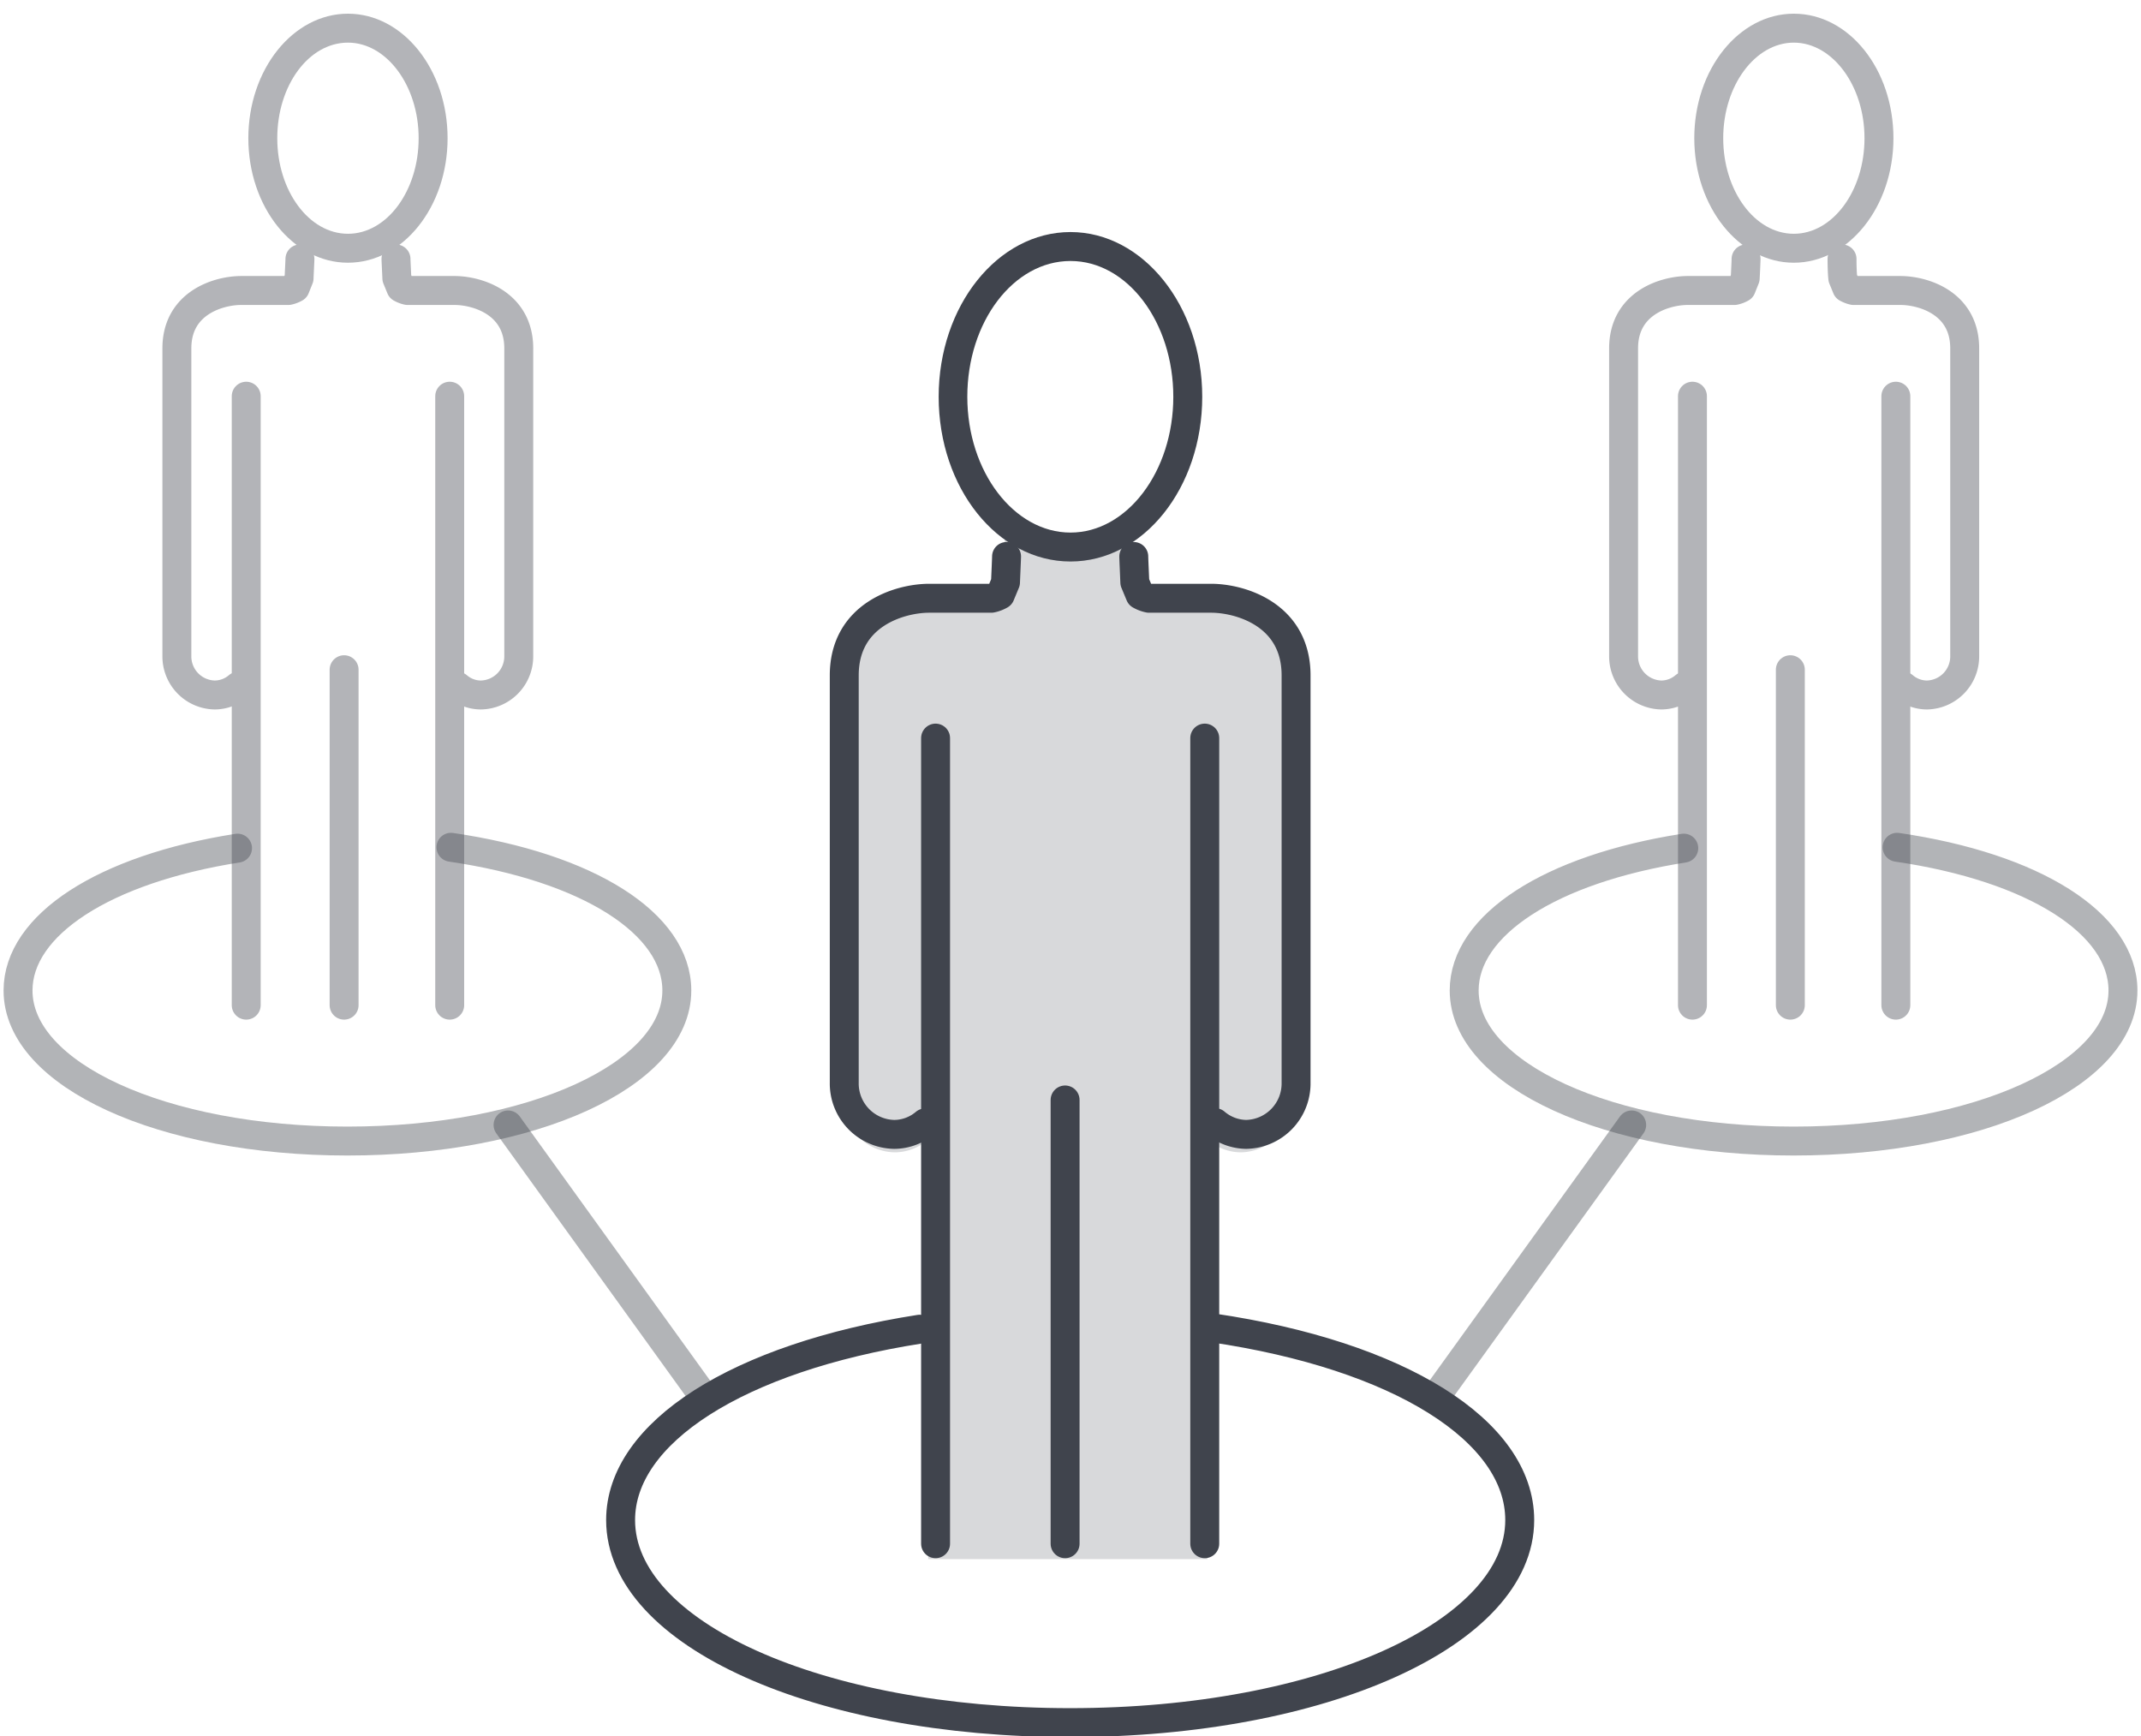 <svg id="aa78654b-22f1-44a4-bbd7-99168e42ae63" data-name="Layer 4" xmlns="http://www.w3.org/2000/svg" viewBox="0 0 222 180"><path d="M124.89,62.64h-6.7l-.92-.37c0-.93,0-6.09,0-6.61H104.17c0,.52,0,5.68,0,6.61l-.92.37h-6.7c-3.15,0-9.11,1.7-9.11,8.14V114a5.42,5.42,0,0,0,5.35,5.48,5.21,5.21,0,0,0,3.32-1.22l.14,43.4,14.48,0,14.47,0,.14-43.4a5.23,5.23,0,0,0,3.32,1.22A5.43,5.43,0,0,0,134,114V70.78C134,64.34,128.05,62.64,124.89,62.64Z" style="fill:#40444d;opacity:0.2"/><path d="M73.12,145,52.68,116.64" style="fill:none;stroke:#40444d;stroke-linecap:round;stroke-linejoin:round;stroke-width:3px;opacity:0.4"/><path d="M46.76,87.85C61,89.93,70.18,95.76,70.18,102.7c0,8.75-15,15.61-34.16,15.61S1.87,111.45,1.87,102.7c0-6.8,8.93-12.59,22.76-14.76" style="fill:none;stroke:#40444d;stroke-linecap:round;stroke-linejoin:round;stroke-width:3px;opacity:0.4"/><g style="opacity:0.4"><path d="M36.08,4.42c4,0,7.33,4.45,7.33,9.91s-3.29,9.91-7.33,9.91-7.33-4.45-7.33-9.91S32,4.42,36.08,4.42m0-3c-5.7,0-10.33,5.78-10.33,12.91s4.63,12.91,10.33,12.91,10.33-5.78,10.33-12.91S41.78,1.42,36.08,1.42Z" style="fill:#40444d"/><path d="M31.1,26.85c0,.13-.06,1.3-.09,2l-.4,1a2.51,2.51,0,0,1-.71.27H25c-2.3,0-6.66,1.26-6.66,6V68.06a4,4,0,0,0,3.92,4,3.77,3.77,0,0,0,2.43-.9" style="fill:none;stroke:#40444d;stroke-linecap:round;stroke-linejoin:round;stroke-width:3px"/><line x1="25.53" y1="41.08" x2="25.53" y2="104.22" style="fill:none;stroke:#40444d;stroke-linecap:round;stroke-linejoin:round;stroke-width:3px"/><path d="M41.06,26.85c0,.13.06,1.3.09,2l.41,1a2.48,2.48,0,0,0,.7.27h4.87c2.3,0,6.66,1.26,6.66,6V68.06a4,4,0,0,1-3.92,4,3.72,3.72,0,0,1-2.42-.9" style="fill:none;stroke:#40444d;stroke-linecap:round;stroke-linejoin:round;stroke-width:3px"/><line x1="46.63" y1="41.08" x2="46.63" y2="104.22" style="fill:none;stroke:#40444d;stroke-linecap:round;stroke-linejoin:round;stroke-width:3px"/><line x1="35.68" y1="69.44" x2="35.68" y2="104.22" style="fill:none;stroke:#40444d;stroke-linecap:round;stroke-linejoin:round;stroke-width:3px"/></g><path d="M169.19,116.64,148.74,145" style="fill:none;stroke:#40444d;stroke-linecap:round;stroke-linejoin:round;stroke-width:3px;opacity:0.4"/><path d="M196.71,87.85c14.23,2.08,23.42,7.91,23.42,14.85,0,8.75-15,15.61-34.15,15.61s-34.16-6.86-34.16-15.61c0-6.8,8.94-12.59,22.77-14.76" style="fill:none;stroke:#40444d;stroke-linecap:round;stroke-linejoin:round;stroke-width:3px;opacity:0.4"/><g style="opacity:0.4"><path d="M186,4.42c4,0,7.33,4.45,7.33,9.91s-3.29,9.91-7.33,9.91-7.32-4.45-7.32-9.91S182,4.42,186,4.42m0-3c-5.7,0-10.32,5.78-10.32,12.91S180.33,27.24,186,27.24s10.33-5.78,10.33-12.91S191.74,1.42,186,1.42Z" style="fill:#40444d"/><path d="M181.05,26.85c0,.13-.05,1.3-.09,2l-.4,1a2.41,2.41,0,0,1-.71.27H175c-2.3,0-6.65,1.26-6.65,6V68.06a4,4,0,0,0,3.91,4,3.77,3.77,0,0,0,2.43-.9" style="fill:none;stroke:#40444d;stroke-linecap:round;stroke-linejoin:round;stroke-width:3px"/><line x1="175.49" y1="41.08" x2="175.49" y2="104.22" style="fill:none;stroke:#40444d;stroke-linecap:round;stroke-linejoin:round;stroke-width:3px"/><path d="M191,26.85c0,.13,0,1.3.08,2l.41,1a2.48,2.48,0,0,0,.7.27h4.87c2.31,0,6.66,1.26,6.66,6V68.06a4,4,0,0,1-3.91,4,3.77,3.77,0,0,1-2.43-.9" style="fill:none;stroke:#40444d;stroke-linecap:round;stroke-linejoin:round;stroke-width:3px"/><line x1="196.58" y1="41.08" x2="196.58" y2="104.22" style="fill:none;stroke:#40444d;stroke-linecap:round;stroke-linejoin:round;stroke-width:3px"/><line x1="185.64" y1="69.44" x2="185.64" y2="104.22" style="fill:none;stroke:#40444d;stroke-linecap:round;stroke-linejoin:round;stroke-width:3px"/></g><path d="M125.72,137.68c19.35,2.84,31.86,10.66,31.86,19.93,0,11.76-20.48,21-46.61,21s-46.62-9.21-46.62-21c0-9.07,12.16-16.84,31-19.79" style="fill:none;stroke:#40444d;stroke-linecap:round;stroke-linejoin:round;stroke-width:3px"/><path d="M111,27.06c5.88,0,10.66,6.32,10.66,14.08S116.85,55.22,111,55.22,100.3,48.91,100.3,41.14,105.09,27.06,111,27.06m0-3c-7.55,0-13.67,7.65-13.67,17.08S103.42,58.22,111,58.22s13.66-7.65,13.66-17.08S118.51,24.06,111,24.06Z" style="fill:#40444d"/><path d="M104.37,57.7c0,.18-.07,1.73-.11,2.68l-.54,1.3a3,3,0,0,1-.93.35H96.35c-3,0-8.81,1.67-8.81,8v42.23a5.28,5.28,0,0,0,5.18,5.36,5,5,0,0,0,3.21-1.19" style="fill:none;stroke:#40444d;stroke-linecap:round;stroke-linejoin:round;stroke-width:3px"/><line x1="97.01" y1="76.53" x2="97.01" y2="160.06" style="fill:none;stroke:#40444d;stroke-linecap:round;stroke-linejoin:round;stroke-width:3px"/><path d="M117.56,57.7c0,.18.07,1.73.11,2.68l.54,1.3a3.06,3.06,0,0,0,.93.35h6.44c3,0,8.81,1.67,8.81,8v42.23a5.28,5.28,0,0,1-5.17,5.36A5.06,5.06,0,0,1,126,116.4" style="fill:none;stroke:#40444d;stroke-linecap:round;stroke-linejoin:round;stroke-width:3px"/><line x1="124.92" y1="76.53" x2="124.92" y2="160.06" style="fill:none;stroke:#40444d;stroke-linecap:round;stroke-linejoin:round;stroke-width:3px"/><line x1="110.44" y1="114.05" x2="110.44" y2="160.06" style="fill:none;stroke:#40444d;stroke-linecap:round;stroke-linejoin:round;stroke-width:3px"/></svg>